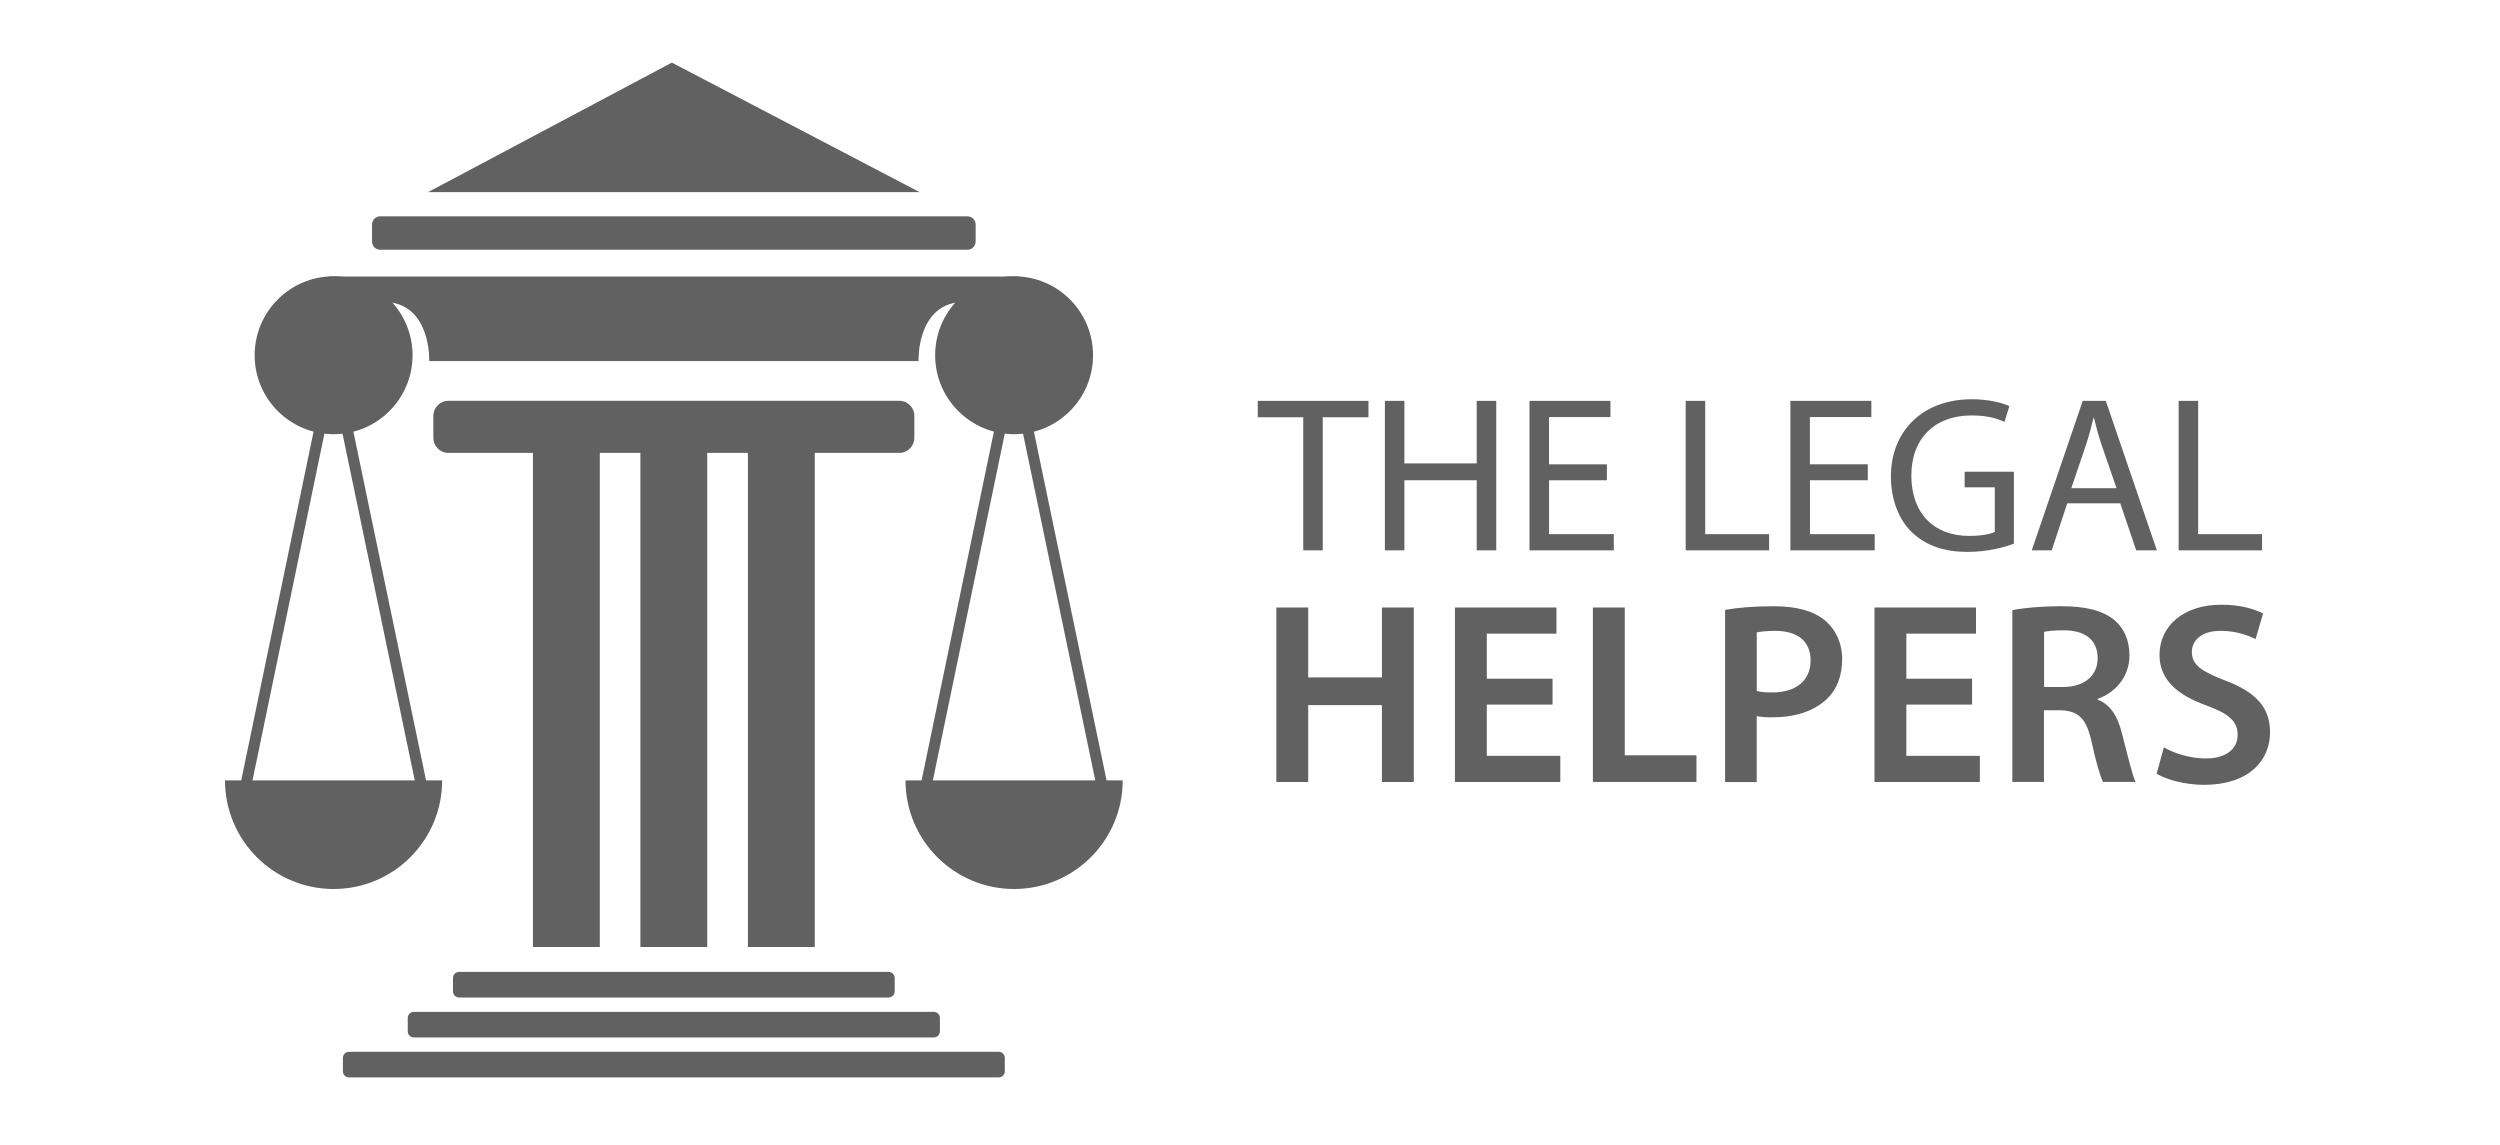 <?xml version="1.0" encoding="UTF-8"?> <svg xmlns="http://www.w3.org/2000/svg" xmlns:xlink="http://www.w3.org/1999/xlink" version="1.1" id="Layer_1" x="0px" y="0px" viewBox="0 0 500 229" style="enable-background:new 0 0 500 229;" xml:space="preserve"> <style type="text/css"> .st0{fill:#616161;} </style> <g> <g> <circle class="st0" cx="202.82" cy="71.05" r="15.79"></circle> <path class="st0" d="M202.82,177.8c11.99,0,21.72-9.72,21.72-21.72H181.1C181.1,168.08,190.82,177.8,202.82,177.8z"></path> <g> <rect x="148.82" y="114.15" transform="matrix(0.203 -0.979 0.979 0.203 41.702 281.75)" class="st0" width="90.3" height="2.21"></rect> <rect x="210.56" y="70.1" transform="matrix(0.979 -0.204 0.204 0.979 -19.055 45.587)" class="st0" width="2.21" height="90.3"></rect> </g> <path class="st0" d="M138.07,55.3h-6.61H65.73v5.11h11.8c8.75,0.74,8.31,11.8,8.31,11.8h45.63h6.61h45.63 c0,0-0.44-11.06,8.31-11.8h11.8V55.3H138.07z"></path> <circle class="st0" cx="66.72" cy="71.05" r="15.79"></circle> <path class="st0" d="M66.72,177.8c-11.99,0-21.72-9.72-21.72-21.72h43.43C88.43,168.08,78.71,177.8,66.72,177.8z"></path> <g> <rect x="74.46" y="70.1" transform="matrix(0.979 -0.204 0.204 0.979 -21.916 17.831)" class="st0" width="2.21" height="90.3"></rect> <rect x="12.72" y="114.15" transform="matrix(0.203 -0.979 0.979 0.203 -66.737 148.489)" class="st0" width="90.3" height="2.21"></rect> </g> <g> <polygon class="st0" points="134.37,12.52 85.62,38.42 183.91,38.42 "></polygon> <path class="st0" d="M199.74,215.48H69.8c-0.67,0-1.22-0.54-1.22-1.22v-2.68c0-0.67,0.54-1.22,1.22-1.22h129.94 c0.67,0,1.22,0.54,1.22,1.22v2.68C200.95,214.94,200.41,215.48,199.74,215.48z"></path> <path class="st0" d="M193.48,49.95H76.05c-0.9,0-1.64-0.73-1.64-1.64v-3.41c0-0.9,0.73-1.64,1.64-1.64h117.44 c0.9,0,1.64,0.73,1.64,1.64v3.41C195.12,49.22,194.39,49.95,193.48,49.95z"></path> <path class="st0" d="M179.85,90.58H89.69c-1.67,0-3.02-1.35-3.02-3.02v-4.38c0-1.67,1.35-3.02,3.02-3.02h90.16 c1.67,0,3.02,1.35,3.02,3.02v4.38C182.87,89.23,181.51,90.58,179.85,90.58z"></path> <path class="st0" d="M186.76,207.49H82.77c-0.67,0-1.22-0.54-1.22-1.22v-2.68c0-0.67,0.54-1.22,1.22-1.22h103.99 c0.67,0,1.22,0.54,1.22,1.22v2.68C187.98,206.95,187.43,207.49,186.76,207.49z"></path> <path class="st0" d="M177.72,199.5h-85.9c-0.67,0-1.22-0.54-1.22-1.22v-2.68c0-0.67,0.54-1.22,1.22-1.22h85.9 c0.67,0,1.22,0.54,1.22,1.22v2.68C178.93,198.95,178.39,199.5,177.72,199.5z"></path> <g> <rect x="106.59" y="88.22" class="st0" width="13.37" height="101.18"></rect> <rect x="149.58" y="88.22" class="st0" width="13.37" height="101.18"></rect> <rect x="128.08" y="88.22" class="st0" width="13.37" height="101.18"></rect> </g> </g> </g> <g> <path class="st0" d="M260.65,83.45h-9.1v-3.28h22.14v3.28h-9.14v26.62h-3.9V83.45z"></path> <path class="st0" d="M280.88,80.17v12.51h14.46V80.17h3.91v29.9h-3.91V96.05h-14.46v14.02h-3.9v-29.9H280.88z"></path> <path class="st0" d="M321.39,96.05h-11.58v10.78h12.95v3.24H305.9v-29.9h16.19v3.24h-12.29v9.45h11.58V96.05z"></path> <path class="st0" d="M337.14,80.17h3.9v26.66h12.78v3.24h-16.68V80.17z"></path> <path class="st0" d="M373.57,96.05h-11.58v10.78h12.95v3.24h-16.86v-29.9h16.19v3.24h-12.29v9.45h11.58V96.05z"></path> <path class="st0" d="M402.76,108.74c-1.73,0.67-5.19,1.64-9.23,1.64c-4.53,0-8.25-1.15-11.18-3.95 c-2.57-2.49-4.17-6.48-4.17-11.14c0-8.92,6.17-15.44,16.2-15.44c3.46,0,6.21,0.76,7.5,1.38l-0.98,3.15 c-1.6-0.75-3.59-1.29-6.61-1.29c-7.28,0-12.02,4.53-12.02,12.02c0,7.59,4.53,12.07,11.54,12.07c2.53,0,4.26-0.36,5.15-0.8v-8.92 h-6.03v-3.11h9.85V108.74z"></path> <path class="st0" d="M413.45,100.66l-3.11,9.41h-3.99l10.2-29.9h4.61l10.21,29.9h-4.13l-3.19-9.41H413.45z M423.31,97.65 l-2.97-8.61c-0.67-1.95-1.11-3.73-1.55-5.46h-0.09c-0.44,1.73-0.89,3.59-1.51,5.41l-2.93,8.65H423.31z"></path> <path class="st0" d="M435.73,80.17h3.9v26.66h12.78v3.24h-16.68V80.17z"></path> <path class="st0" d="M261.64,121.5v13.98h14.75V121.5h6.37v34.9h-6.37v-15.38h-14.75v15.38h-6.37v-34.9H261.64z"></path> <path class="st0" d="M310.51,140.92h-13.15v10.25h14.7v5.23h-21.07v-34.9h20.3v5.23h-13.93v9.01h13.15V140.92z"></path> <path class="st0" d="M318.58,121.5h6.37v29.56h14.34v5.33h-20.71V121.5z"></path> <path class="st0" d="M345.03,121.97c2.33-0.41,5.49-0.72,9.73-0.72c4.66,0,8.03,0.98,10.25,2.85c2.07,1.71,3.42,4.45,3.42,7.72 c0,3.31-1.03,6.01-2.95,7.87c-2.59,2.54-6.52,3.78-11.03,3.78c-1.19,0-2.23-0.05-3.11-0.26v13.2h-6.32V121.97z M351.35,138.18 c0.83,0.26,1.81,0.31,3.11,0.31c4.76,0,7.66-2.38,7.66-6.42c0-3.88-2.69-5.9-7.09-5.9c-1.76,0-3,0.16-3.68,0.31V138.18z"></path> <path class="st0" d="M394.42,140.92h-13.15v10.25h14.7v5.23H374.9v-34.9h20.3v5.23h-13.93v9.01h13.15V140.92z"></path> <path class="st0" d="M402.49,122.02c2.43-0.47,5.95-0.78,9.63-0.78c5.02,0,8.39,0.83,10.77,2.79c1.92,1.61,3,4.04,3,7.04 c0,4.5-3.05,7.56-6.37,8.7v0.16c2.54,0.93,4.04,3.37,4.86,6.73c1.14,4.35,2.07,8.39,2.74,9.73h-6.52 c-0.52-1.04-1.4-3.88-2.33-8.23c-1.04-4.56-2.64-6.01-6.27-6.11h-3.21v14.34h-6.32V122.02z M408.81,137.4h3.78 c4.3,0,6.94-2.28,6.94-5.75c0-3.78-2.64-5.59-6.78-5.59c-2.02,0-3.31,0.16-3.93,0.31V137.4z"></path> <path class="st0" d="M432.77,149.46c2.02,1.19,5.18,2.23,8.44,2.23c4.04,0,6.32-1.92,6.32-4.76c0-2.64-1.76-4.19-6.16-5.8 c-5.8-2.07-9.47-5.13-9.47-10.15c0-5.75,4.76-10.04,12.37-10.04c3.78,0,6.52,0.83,8.34,1.76l-1.5,5.13 c-1.29-0.67-3.73-1.66-6.99-1.66c-4.04,0-5.75,2.12-5.75,4.19c0,2.69,2.02,3.94,6.68,5.75c6.06,2.28,8.96,5.33,8.96,10.35 c0,5.64-4.25,10.51-13.2,10.51c-3.73,0-7.56-1.03-9.48-2.23L432.77,149.46z"></path> </g> </g> </svg> 